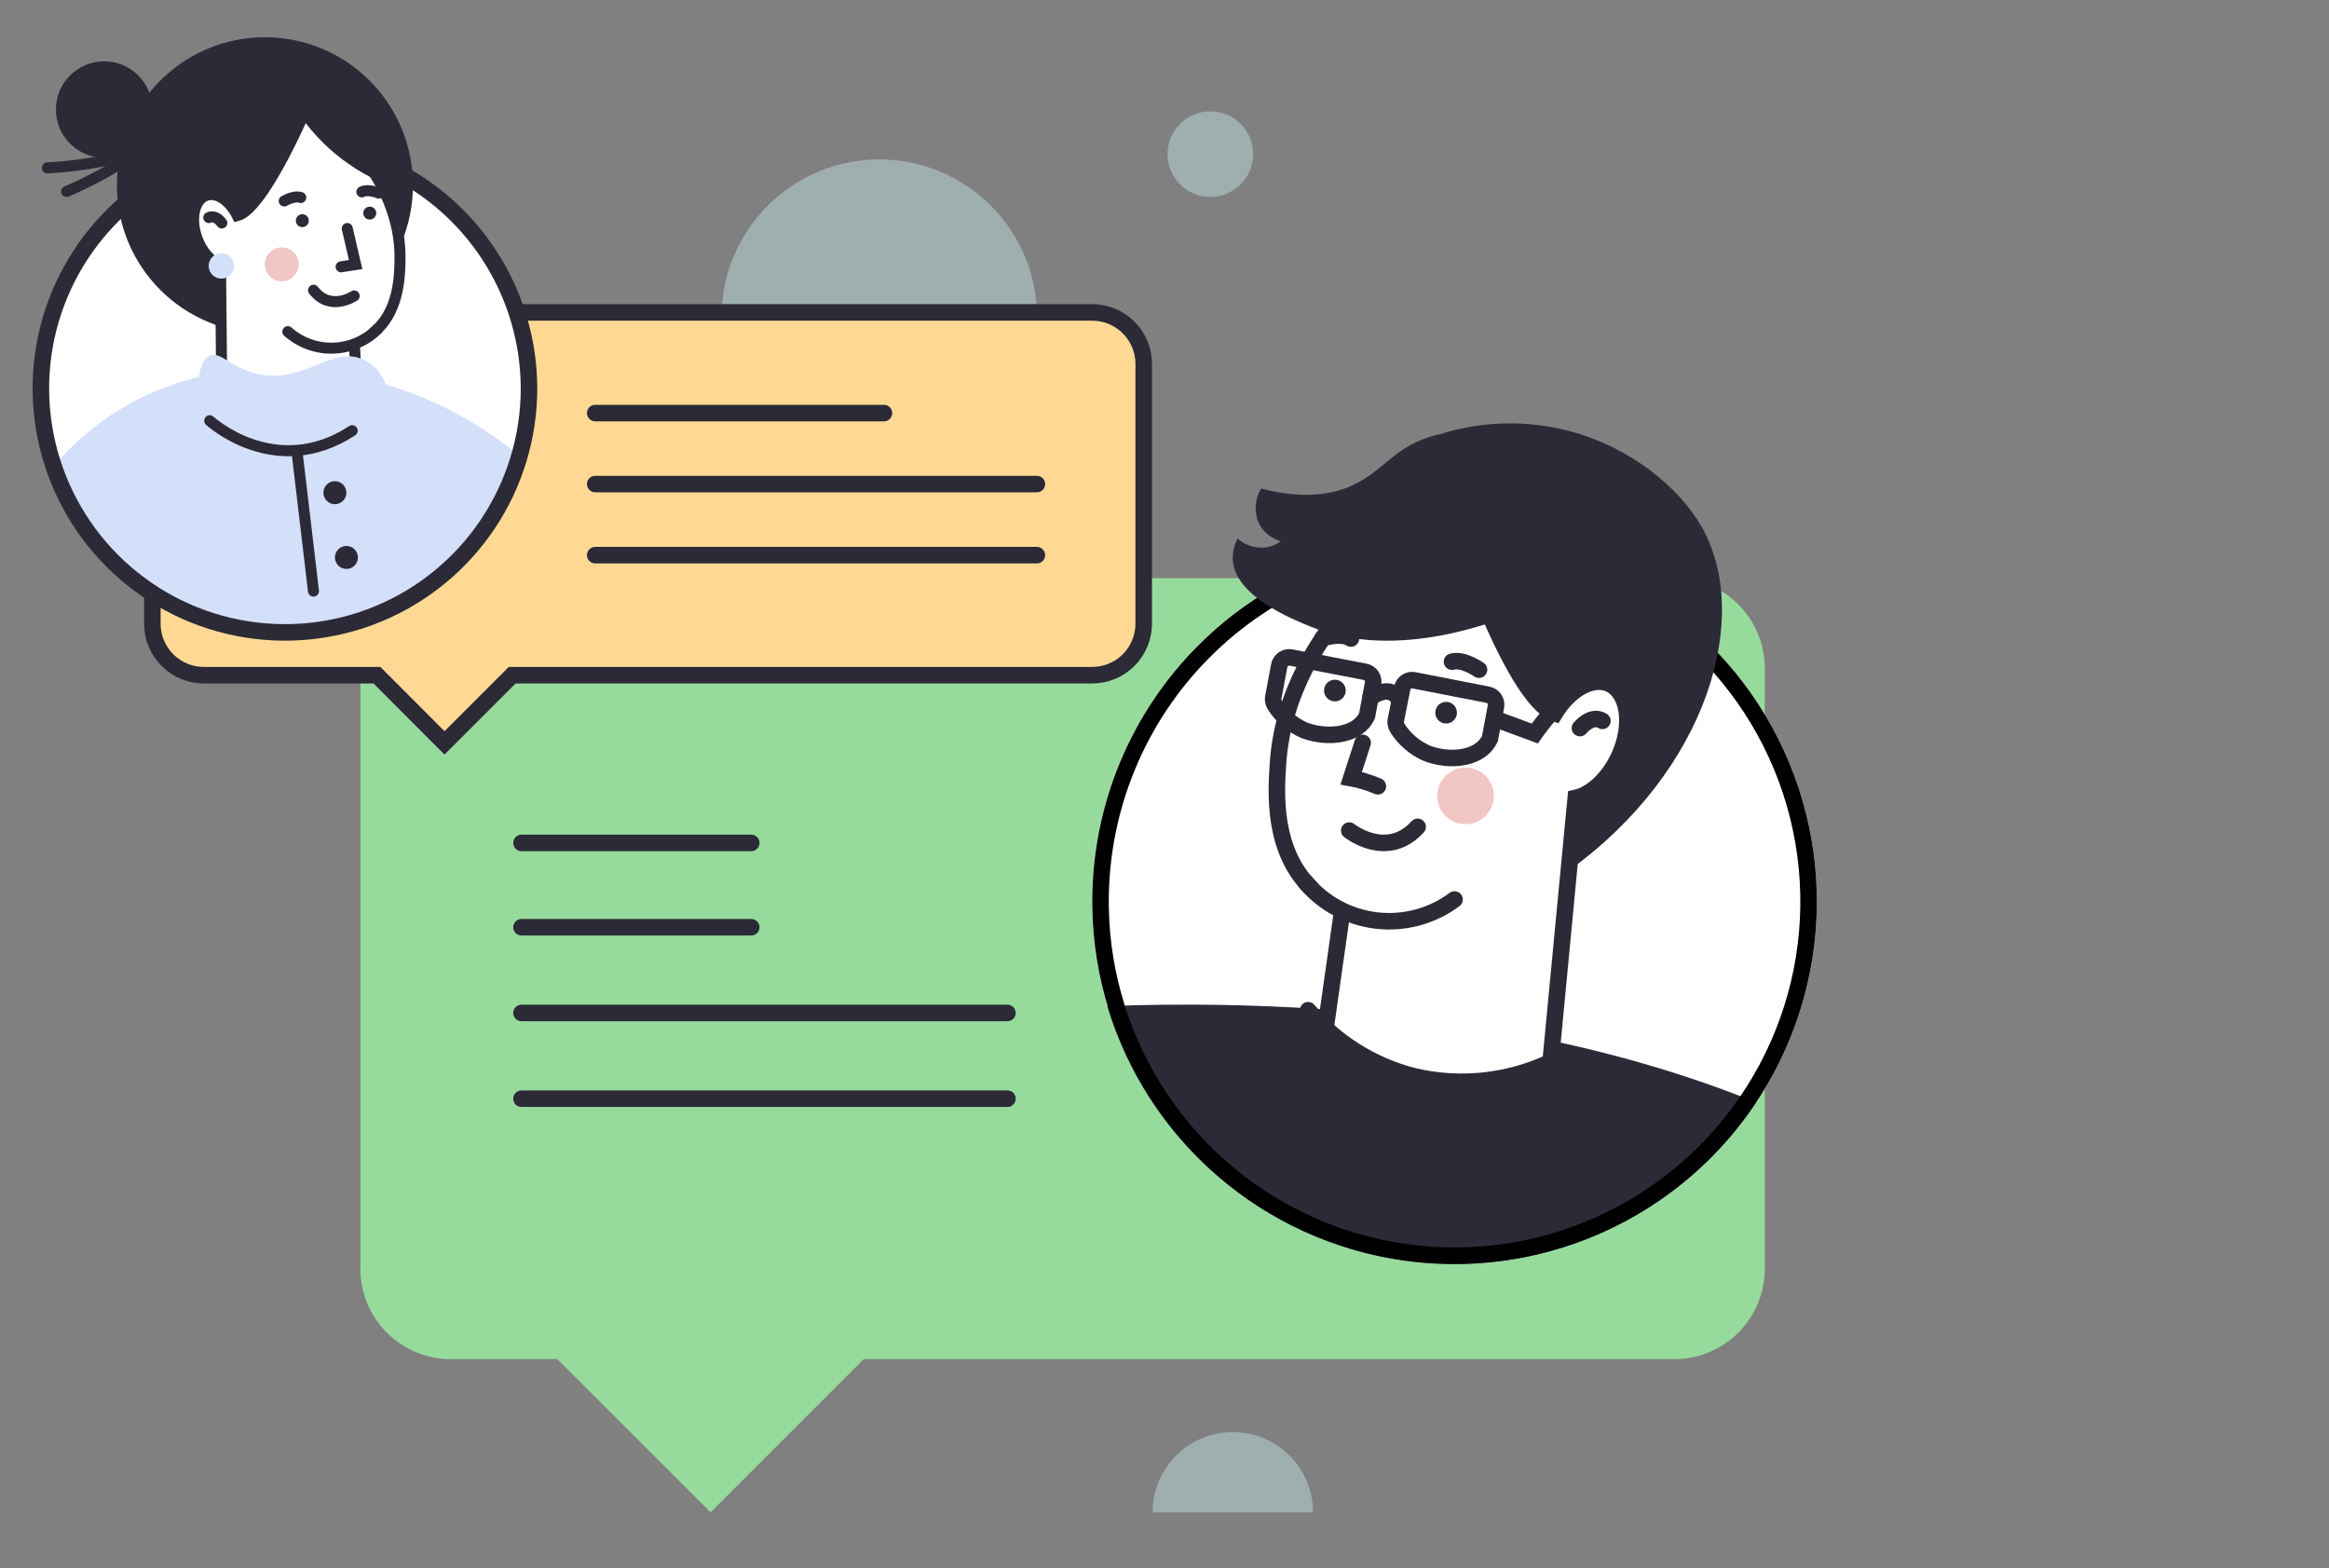 <?xml version="1.0" encoding="UTF-8"?> <svg xmlns="http://www.w3.org/2000/svg" width="150" height="101" viewBox="0 0 150 101" fill="none"><rect x="0" y="0" width="150" height="101" fill="#808080" stroke="none"/><g clip-path="url(#clip0_12715_90456)"><path d="M79.401 102.56C82.254 102.56 84.567 100.247 84.567 97.394C84.567 94.54 82.254 92.227 79.401 92.227C76.547 92.227 74.234 94.54 74.234 97.394C74.234 100.247 76.547 102.56 79.401 102.56Z" fill="#CEF4F4" fill-opacity="0.4"></path><path d="M56.629 30.587C62.241 30.587 66.79 26.038 66.79 20.427C66.79 14.815 62.241 10.266 56.629 10.266C51.018 10.266 46.469 14.815 46.469 20.427C46.469 26.038 51.018 30.587 56.629 30.587Z" fill="#CEF4F4" fill-opacity="0.4"></path><path d="M77.952 12.684C79.475 12.684 80.709 11.45 80.709 9.927C80.709 8.404 79.475 7.17 77.952 7.17C76.43 7.17 75.195 8.404 75.195 9.927C75.195 11.45 76.43 12.684 77.952 12.684Z" fill="#CEF4F4" fill-opacity="0.4"></path><path d="M113.66 43.031V81.731C113.654 83.266 113.042 84.737 111.957 85.823C110.872 86.909 109.402 87.522 107.867 87.528H55.632L45.767 97.393L35.894 87.528H29.008C27.472 87.523 26.001 86.91 24.915 85.824C23.829 84.738 23.216 83.267 23.211 81.731V43.031C23.218 41.496 23.831 40.026 24.916 38.941C26.002 37.856 27.473 37.244 29.008 37.238H107.867C109.403 37.238 110.877 37.849 111.963 38.935C113.049 40.021 113.66 41.495 113.66 43.031Z" fill="#97DB9C"></path><path d="M9.812 23.444V40.165C9.812 41.045 10.162 41.89 10.785 42.513C11.408 43.136 12.252 43.485 13.133 43.485H24.28L28.628 47.842L32.987 43.483H70.344C70.78 43.483 71.212 43.397 71.614 43.23C72.017 43.063 72.383 42.818 72.691 42.51C72.999 42.201 73.243 41.835 73.41 41.432C73.576 41.029 73.662 40.598 73.662 40.162V23.441C73.662 23.005 73.576 22.574 73.41 22.171C73.243 21.768 72.999 21.402 72.691 21.093C72.383 20.785 72.017 20.54 71.614 20.373C71.212 20.206 70.78 20.121 70.344 20.121H13.142C12.705 20.119 12.272 20.205 11.868 20.371C11.464 20.538 11.097 20.782 10.787 21.091C10.478 21.4 10.232 21.767 10.065 22.171C9.898 22.574 9.812 23.007 9.812 23.444Z" fill="#FFD993" stroke="#2B2A36" stroke-width="1.064" stroke-miterlimit="10"></path><path d="M34.071 25.009C34.071 28.118 33.149 31.157 31.422 33.742C29.695 36.327 27.24 38.341 24.368 39.531C21.496 40.721 18.336 41.033 15.287 40.426C12.237 39.82 9.437 38.323 7.238 36.125C5.04 33.927 3.542 31.127 2.935 28.078C2.328 25.029 2.639 21.868 3.828 18.996C5.018 16.124 7.032 13.668 9.616 11.941C12.201 10.213 15.24 9.291 18.348 9.29H18.662C19.506 9.304 20.348 9.388 21.179 9.541C21.931 9.676 22.672 9.866 23.396 10.11C23.878 10.278 24.35 10.454 24.815 10.671C27.569 11.923 29.904 13.94 31.545 16.481C33.186 19.022 34.063 21.981 34.071 25.006V25.009Z" fill="white"></path><path d="M33.46 29.368C32.526 32.583 30.591 35.415 27.936 37.454C25.282 39.492 22.046 40.631 18.699 40.703C15.353 40.776 12.07 39.779 9.33 37.857C6.589 35.936 4.533 33.19 3.461 30.019C5.885 27.145 9.172 25.129 12.834 24.272C12.951 24.241 13.054 24.22 13.137 24.203C13.498 24.138 13.884 24.072 14.297 24.017C14.776 23.948 15.289 23.893 15.833 23.849C17.084 23.748 18.341 23.737 19.593 23.817C20.723 23.894 21.846 24.048 22.954 24.279C23.581 24.41 24.218 24.568 24.869 24.761C28.014 25.702 30.936 27.269 33.46 29.368Z" fill="#D4DFFA"></path><path d="M34.071 25.009C34.071 28.118 33.149 31.157 31.422 33.742C29.695 36.327 27.24 38.341 24.368 39.531C21.496 40.721 18.336 41.033 15.287 40.426C12.237 39.82 9.437 38.323 7.238 36.125C5.04 33.927 3.542 31.127 2.935 28.078C2.328 25.029 2.639 21.868 3.828 18.996C5.018 16.124 7.032 13.668 9.616 11.941C12.201 10.213 15.24 9.291 18.348 9.29H18.662C19.506 9.304 20.348 9.388 21.179 9.541C21.931 9.676 22.672 9.866 23.396 10.11C23.878 10.278 24.35 10.454 24.815 10.671C27.569 11.923 29.904 13.94 31.545 16.481C33.186 19.022 34.063 21.981 34.071 25.006V25.009Z" stroke="#2B2A36" stroke-width="1.064" stroke-miterlimit="10"></path><path d="M17.063 21.462C22.326 21.462 26.594 17.195 26.594 11.931C26.594 6.667 22.326 2.399 17.063 2.399C11.799 2.399 7.531 6.667 7.531 11.931C7.531 17.195 11.799 21.462 17.063 21.462Z" fill="#2B2A36"></path><path d="M25.762 16.751C25.742 17.84 25.694 20.167 23.972 21.483C23.625 21.75 23.237 21.957 22.822 22.096C22.939 24.299 23.053 26.503 23.166 28.707C22.001 29.872 20.434 30.544 18.787 30.585C17.14 30.626 15.541 30.033 14.32 28.927L14.203 17.061C13.597 16.872 12.994 16.214 12.678 15.316C12.24 14.079 12.512 12.857 13.287 12.582C13.976 12.344 14.799 12.926 15.287 13.89C17.026 13.446 19.881 6.635 19.881 6.635C20.931 7.416 25.879 11.297 25.762 16.751Z" fill="white" stroke="#2B2A36" stroke-width="0.709" stroke-miterlimit="10" stroke-linecap="round"></path><path d="M22.812 19.058C22.812 19.058 21.266 20.091 20.195 18.69L22.812 19.058Z" fill="white"></path><path d="M22.812 19.058C22.812 19.058 21.266 20.091 20.195 18.69" stroke="#2B2A36" stroke-width="0.709" stroke-miterlimit="10" stroke-linecap="round"></path><path d="M6.707 10.161C8.423 10.161 9.813 8.77 9.813 7.055C9.813 5.339 8.423 3.949 6.707 3.949C4.992 3.949 3.602 5.339 3.602 7.055C3.602 8.77 4.992 10.161 6.707 10.161Z" fill="#2B2A36"></path><path d="M19.25 7.327C19.9 8.276 20.676 9.132 21.557 9.872C22.694 10.825 23.989 11.573 25.383 12.082C25.383 12.082 23.351 6.442 21.547 6.108C21.271 6.048 20.986 6.043 20.708 6.094C20.43 6.145 20.165 6.25 19.928 6.404C19.614 6.636 19.378 6.958 19.25 7.327Z" fill="#2B2A36"></path><path d="M22.365 14.716L22.905 17.037L21.969 17.182" fill="white"></path><path d="M22.365 14.716L22.905 17.037L21.969 17.182" stroke="#2B2A36" stroke-width="0.709" stroke-miterlimit="10" stroke-linecap="round"></path><path d="M18.146 18.115C18.749 18.115 19.238 17.626 19.238 17.023C19.238 16.42 18.749 15.932 18.146 15.932C17.543 15.932 17.055 16.42 17.055 17.023C17.055 17.626 17.543 18.115 18.146 18.115Z" fill="#F2C6C4"></path><path d="M13.445 14.014C13.445 14.014 13.834 13.766 14.286 14.358L13.445 14.014Z" fill="white"></path><path d="M13.445 14.014C13.445 14.014 13.834 13.766 14.286 14.358" stroke="#2B2A36" stroke-width="0.709" stroke-miterlimit="10" stroke-linecap="round"></path><path d="M18.539 21.359C19.343 22.074 20.391 22.454 21.466 22.421C22.542 22.389 23.564 21.946 24.324 21.184" fill="white"></path><path d="M18.539 21.359C19.343 22.074 20.391 22.454 21.466 22.421C22.542 22.389 23.564 21.946 24.324 21.184" stroke="#2B2A36" stroke-width="0.709" stroke-miterlimit="10" stroke-linecap="round"></path><path d="M19.471 14.627C19.701 14.627 19.888 14.441 19.888 14.211C19.888 13.98 19.701 13.794 19.471 13.794C19.241 13.794 19.055 13.98 19.055 14.211C19.055 14.441 19.241 14.627 19.471 14.627Z" fill="#2B2A36"></path><path d="M23.815 14.141C24.045 14.141 24.232 13.954 24.232 13.724C24.232 13.494 24.045 13.308 23.815 13.308C23.585 13.308 23.398 13.494 23.398 13.724C23.398 13.954 23.585 14.141 23.815 14.141Z" fill="#2B2A36"></path><path d="M18.305 12.943C18.305 12.943 18.956 12.564 19.372 12.722L18.305 12.943Z" fill="white"></path><path d="M18.305 12.943C18.305 12.943 18.956 12.564 19.372 12.722" stroke="#2B2A36" stroke-width="0.709" stroke-miterlimit="10" stroke-linecap="round"></path><path d="M24.393 12.434C24.393 12.434 23.704 12.144 23.305 12.358L24.393 12.434Z" fill="white"></path><path d="M24.393 12.434C24.393 12.434 23.704 12.144 23.305 12.358" stroke="#2B2A36" stroke-width="0.709" stroke-miterlimit="10" stroke-linecap="round"></path><path d="M13.822 25.435L19.094 28.803L23.512 25.194L24.951 29.76L17.861 34.695L12.875 30.149L13.822 25.435Z" fill="#D4DFFA"></path><path d="M3.047 10.811C3.047 10.811 11.335 10.488 10.908 7.333" stroke="#2B2A36" stroke-width="0.709" stroke-miterlimit="10" stroke-linecap="round"></path><path d="M4.289 12.33C4.289 12.33 11.961 9.176 10.487 6.362" stroke="#2B2A36" stroke-width="0.709" stroke-miterlimit="10" stroke-linecap="round"></path><path d="M21.428 26.895L19.094 28.803L20.189 38.066" stroke="#2B2A36" stroke-width="0.709" stroke-miterlimit="10" stroke-linecap="round"></path><path d="M21.569 32.47C21.977 32.47 22.309 32.139 22.309 31.73C22.309 31.321 21.977 30.989 21.569 30.989C21.16 30.989 20.828 31.321 20.828 31.73C20.828 32.139 21.16 32.47 21.569 32.47Z" fill="#2B2A36"></path><path d="M22.311 36.641C22.72 36.641 23.051 36.309 23.051 35.901C23.051 35.492 22.72 35.16 22.311 35.16C21.902 35.16 21.57 35.492 21.57 35.901C21.57 36.309 21.902 36.641 22.311 36.641Z" fill="#2B2A36"></path><path d="M13.481 22.926C14.201 22.561 14.858 23.711 16.635 24.093C19.669 24.74 21.456 22.127 23.522 23.215C24.143 23.544 24.617 24.096 24.848 24.761C25.192 25.908 24.455 27.006 24.314 27.206C22.537 29.73 15.623 29.985 13.536 27.051C12.53 25.625 12.61 23.373 13.481 22.926Z" fill="#D4DFFA"></path><path d="M13.508 27.095C13.508 27.095 17.729 30.979 22.684 27.736" stroke="#2B2A36" stroke-width="0.709" stroke-miterlimit="10" stroke-linecap="round"></path><path d="M14.254 17.943C14.704 17.943 15.07 17.577 15.07 17.127C15.07 16.676 14.704 16.311 14.254 16.311C13.803 16.311 13.438 16.676 13.438 17.127C13.438 17.577 13.803 17.943 14.254 17.943Z" fill="#D4DFFA"></path><path d="M38.336 26.602H56.93" stroke="#2B2A36" stroke-width="1.064" stroke-miterlimit="10" stroke-linecap="round"></path><path d="M38.336 31.175H66.781" stroke="#2B2A36" stroke-width="1.064" stroke-miterlimit="10" stroke-linecap="round"></path><path d="M38.336 35.752H66.781" stroke="#2B2A36" stroke-width="1.064" stroke-miterlimit="10" stroke-linecap="round"></path><path d="M33.586 59.715H48.386" stroke="#2B2A36" stroke-width="1.064" stroke-miterlimit="10" stroke-linecap="round"></path><path d="M33.586 54.284H48.386" stroke="#2B2A36" stroke-width="1.064" stroke-miterlimit="10" stroke-linecap="round"></path><path d="M33.586 65.234H64.885" stroke="#2B2A36" stroke-width="1.064" stroke-miterlimit="10" stroke-linecap="round"></path><path d="M33.586 70.757H64.885" stroke="#2B2A36" stroke-width="1.064" stroke-miterlimit="10" stroke-linecap="round"></path><path d="M70.347 58.069C70.348 62.684 71.717 67.195 74.282 71.032C76.846 74.869 80.491 77.859 84.754 79.625C89.018 81.39 93.71 81.852 98.236 80.951C102.762 80.05 106.92 77.828 110.183 74.564C113.446 71.301 115.667 67.143 116.568 62.617C117.468 58.09 117.005 53.399 115.239 49.135C113.473 44.872 110.482 41.227 106.645 38.664C102.808 36.1 98.296 34.731 93.681 34.731C90.616 34.73 87.581 35.333 84.749 36.505C81.917 37.677 79.344 39.396 77.177 41.564C75.01 43.731 73.291 46.305 72.119 49.137C70.947 51.969 70.345 55.005 70.347 58.069Z" fill="white"></path><path d="M71.312 64.791C72.588 69.034 75.045 72.826 78.397 75.725C81.748 78.623 85.855 80.508 90.237 81.159C94.62 81.81 99.097 81.2 103.146 79.4C107.195 77.601 110.648 74.686 113.102 70.997C104.898 67.653 91.237 64.077 71.312 64.791Z" fill="#2B2A36"></path><path d="M93.682 35.264H93.681C90.686 35.262 87.719 35.85 84.952 36.996C82.185 38.142 79.67 39.822 77.553 41.94C75.435 44.057 73.755 46.572 72.61 49.34C71.465 52.107 70.877 55.074 70.879 58.069L70.883 58.492C70.964 62.854 72.296 67.104 74.724 70.736C77.23 74.486 80.791 77.409 84.958 79.134C89.124 80.859 93.709 81.31 98.132 80.43C102.555 79.549 106.618 77.377 109.807 74.189C112.995 70.999 115.166 66.936 116.046 62.513C116.925 58.09 116.474 53.505 114.748 49.339C113.022 45.173 110.099 41.612 106.35 39.106C102.6 36.601 98.191 35.264 93.682 35.264Z" stroke="black" stroke-width="1.064"></path><path d="M93.007 27.882C95.66 27.095 98.48 27.061 101.152 27.781C104.984 28.813 108.153 31.369 109.611 33.96C112.858 39.704 109.999 49.61 101.036 56.068L93.007 27.882Z" fill="#2B2A36"></path><path d="M82.305 49.229C82.189 51.044 81.918 54.927 84.633 57.374C85.177 57.857 85.795 58.25 86.463 58.538C85.946 62.186 85.429 65.836 84.912 69.487C86.685 71.591 89.199 72.933 91.933 73.236C94.668 73.538 97.415 72.778 99.605 71.112L101.486 51.386C102.517 51.157 103.615 50.144 104.282 48.698C105.186 46.704 104.907 44.629 103.658 44.043C102.568 43.55 101.094 44.381 100.14 45.936C97.308 44.951 93.526 33.206 93.526 33.206C91.672 34.381 82.887 40.126 82.305 49.229Z" fill="white" stroke="#2B2A36" stroke-width="1.064" stroke-miterlimit="10" stroke-linecap="round"></path><path d="M86.898 53.489C86.898 53.489 89.323 55.428 91.305 53.248L86.898 53.489Z" fill="white"></path><path d="M86.898 53.489C86.898 53.489 89.323 55.428 91.305 53.248" stroke="#2B2A36" stroke-width="1.064" stroke-miterlimit="10" stroke-linecap="round"></path><path d="M87.761 47.841L87.024 50.114C87.302 50.165 87.576 50.231 87.846 50.312C88.151 50.404 88.45 50.512 88.742 50.638" fill="white"></path><path d="M87.761 47.841L87.024 50.114C87.302 50.165 87.576 50.231 87.846 50.312C88.151 50.404 88.45 50.512 88.742 50.638" stroke="#2B2A36" stroke-width="1.064" stroke-miterlimit="10" stroke-linecap="round"></path><path d="M103.203 46.425C103.203 46.425 102.586 45.956 101.756 46.89L103.203 46.425Z" fill="white"></path><path d="M103.203 46.425C103.203 46.425 102.586 45.956 101.756 46.89" stroke="#2B2A36" stroke-width="1.064" stroke-miterlimit="10" stroke-linecap="round"></path><path d="M93.68 57.927C92.241 59.004 90.444 59.489 88.658 59.282C86.873 59.075 85.234 58.191 84.08 56.813" fill="white"></path><path d="M93.68 57.927C92.241 59.004 90.444 59.489 88.658 59.282C86.873 59.075 85.234 58.191 84.08 56.813" stroke="#2B2A36" stroke-width="1.064" stroke-miterlimit="10" stroke-linecap="round"></path><path d="M93.138 46.596C92.752 46.596 92.44 46.283 92.44 45.898C92.44 45.512 92.752 45.2 93.138 45.2C93.523 45.2 93.836 45.512 93.836 45.898C93.836 46.283 93.523 46.596 93.138 46.596Z" fill="#2B2A36"></path><path d="M85.974 45.169C85.588 45.169 85.275 44.857 85.275 44.471C85.275 44.086 85.588 43.773 85.974 43.773C86.359 43.773 86.672 44.086 86.672 44.471C86.672 44.857 86.359 45.169 85.974 45.169Z" fill="#2B2A36"></path><path d="M95.258 43.129C95.258 43.129 94.23 42.407 93.516 42.613L95.258 43.129Z" fill="white"></path><path d="M95.258 43.129C95.258 43.129 94.23 42.407 93.516 42.613" stroke="#2B2A36" stroke-width="1.064" stroke-miterlimit="10" stroke-linecap="round"></path><path d="M85.193 41.096C85.193 41.096 86.391 40.708 87.008 41.123L85.193 41.096Z" fill="white"></path><path d="M85.193 41.096C85.193 41.096 86.391 40.708 87.008 41.123" stroke="#2B2A36" stroke-width="1.064" stroke-miterlimit="10" stroke-linecap="round"></path><path d="M84.966 66.203C87.075 68.04 89.68 69.213 92.453 69.574C95.227 69.936 98.045 69.47 100.555 68.236L100.19 73.061C100.19 73.061 97.041 79.433 84.64 73.964L80.704 71.532L84.966 66.203Z" fill="#2B2A36"></path><path d="M84.249 65.059C85.994 67.112 88.325 68.584 90.928 69.279C94.205 70.084 97.665 69.631 100.625 68.01" stroke="#2B2A36" stroke-width="1.064" stroke-miterlimit="10" stroke-linecap="round"></path><path d="M84.466 40.379C90.017 42.617 96.56 39.991 98.43 39.157L95.614 27.835C94.419 27.677 93.204 27.782 92.053 28.142C89.726 28.894 89.055 30.349 87.135 31.244C85.971 31.784 84.102 32.218 81.224 31.462C81.018 31.804 80.898 32.191 80.877 32.59C80.855 32.989 80.932 33.388 81.1 33.75C81.4 34.289 81.902 34.687 82.496 34.855C82.178 35.089 81.803 35.231 81.41 35.267C81.102 35.287 80.792 35.246 80.5 35.145C80.207 35.045 79.938 34.887 79.707 34.681C79.486 35.099 79.379 35.569 79.397 36.042C79.525 38.385 83.175 39.855 84.466 40.379Z" fill="#2B2A36"></path><path d="M83.97 47.019C83.208 46.676 82.563 46.12 82.112 45.417C82.055 45.329 82.018 45.23 82.003 45.126C81.994 45.061 81.994 44.994 82.003 44.928L82.391 42.861C82.407 42.776 82.44 42.695 82.488 42.623C82.536 42.551 82.598 42.489 82.671 42.441C82.743 42.393 82.824 42.361 82.909 42.345C82.995 42.329 83.082 42.331 83.167 42.349L87.918 43.264C88.003 43.281 88.084 43.314 88.156 43.362C88.229 43.41 88.29 43.472 88.338 43.544C88.386 43.617 88.419 43.698 88.434 43.783C88.45 43.868 88.449 43.956 88.43 44.04L88.042 46.108C87.969 46.256 87.878 46.396 87.771 46.523C86.914 47.492 85.16 47.484 83.97 47.019Z" stroke="#2B2A36" stroke-width="1.064" stroke-miterlimit="10" stroke-linecap="round"></path><path d="M91.861 48.497C91.099 48.154 90.454 47.597 90.003 46.895C89.948 46.806 89.911 46.707 89.894 46.604C89.885 46.538 89.885 46.472 89.894 46.406L90.309 44.327C90.325 44.242 90.358 44.16 90.405 44.088C90.453 44.016 90.515 43.954 90.588 43.906C90.66 43.858 90.742 43.825 90.827 43.81C90.912 43.794 91 43.796 91.085 43.815L95.829 44.742C95.914 44.758 95.996 44.791 96.068 44.839C96.141 44.886 96.203 44.948 96.251 45.021C96.299 45.093 96.332 45.174 96.348 45.26C96.364 45.345 96.363 45.433 96.344 45.518L95.957 47.585C95.883 47.735 95.79 47.874 95.681 48C94.82 48.982 93.067 48.982 91.861 48.497Z" stroke="#2B2A36" stroke-width="1.064" stroke-miterlimit="10" stroke-linecap="round"></path><path d="M88.266 44.921C88.266 44.921 89.43 44.045 90.023 44.921" stroke="#2B2A36" stroke-width="1.064" stroke-miterlimit="10" stroke-linecap="round"></path><path d="M96.334 46.31L98.847 47.237C98.847 47.237 101.497 43.424 103.211 43.773" stroke="#2B2A36" stroke-width="1.064" stroke-miterlimit="10" stroke-linecap="round"></path><path d="M94.388 53.078C93.381 53.078 92.565 52.261 92.565 51.255C92.565 50.248 93.381 49.432 94.388 49.432C95.395 49.432 96.211 50.248 96.211 51.255C96.211 52.261 95.395 53.078 94.388 53.078Z" fill="#F2C6C4"></path></g><defs><clipPath id="clip0_12715_90456"><rect width="117.021" height="95.035" fill="white" transform="translate(0 2.359)"></rect></clipPath></defs></svg> 
